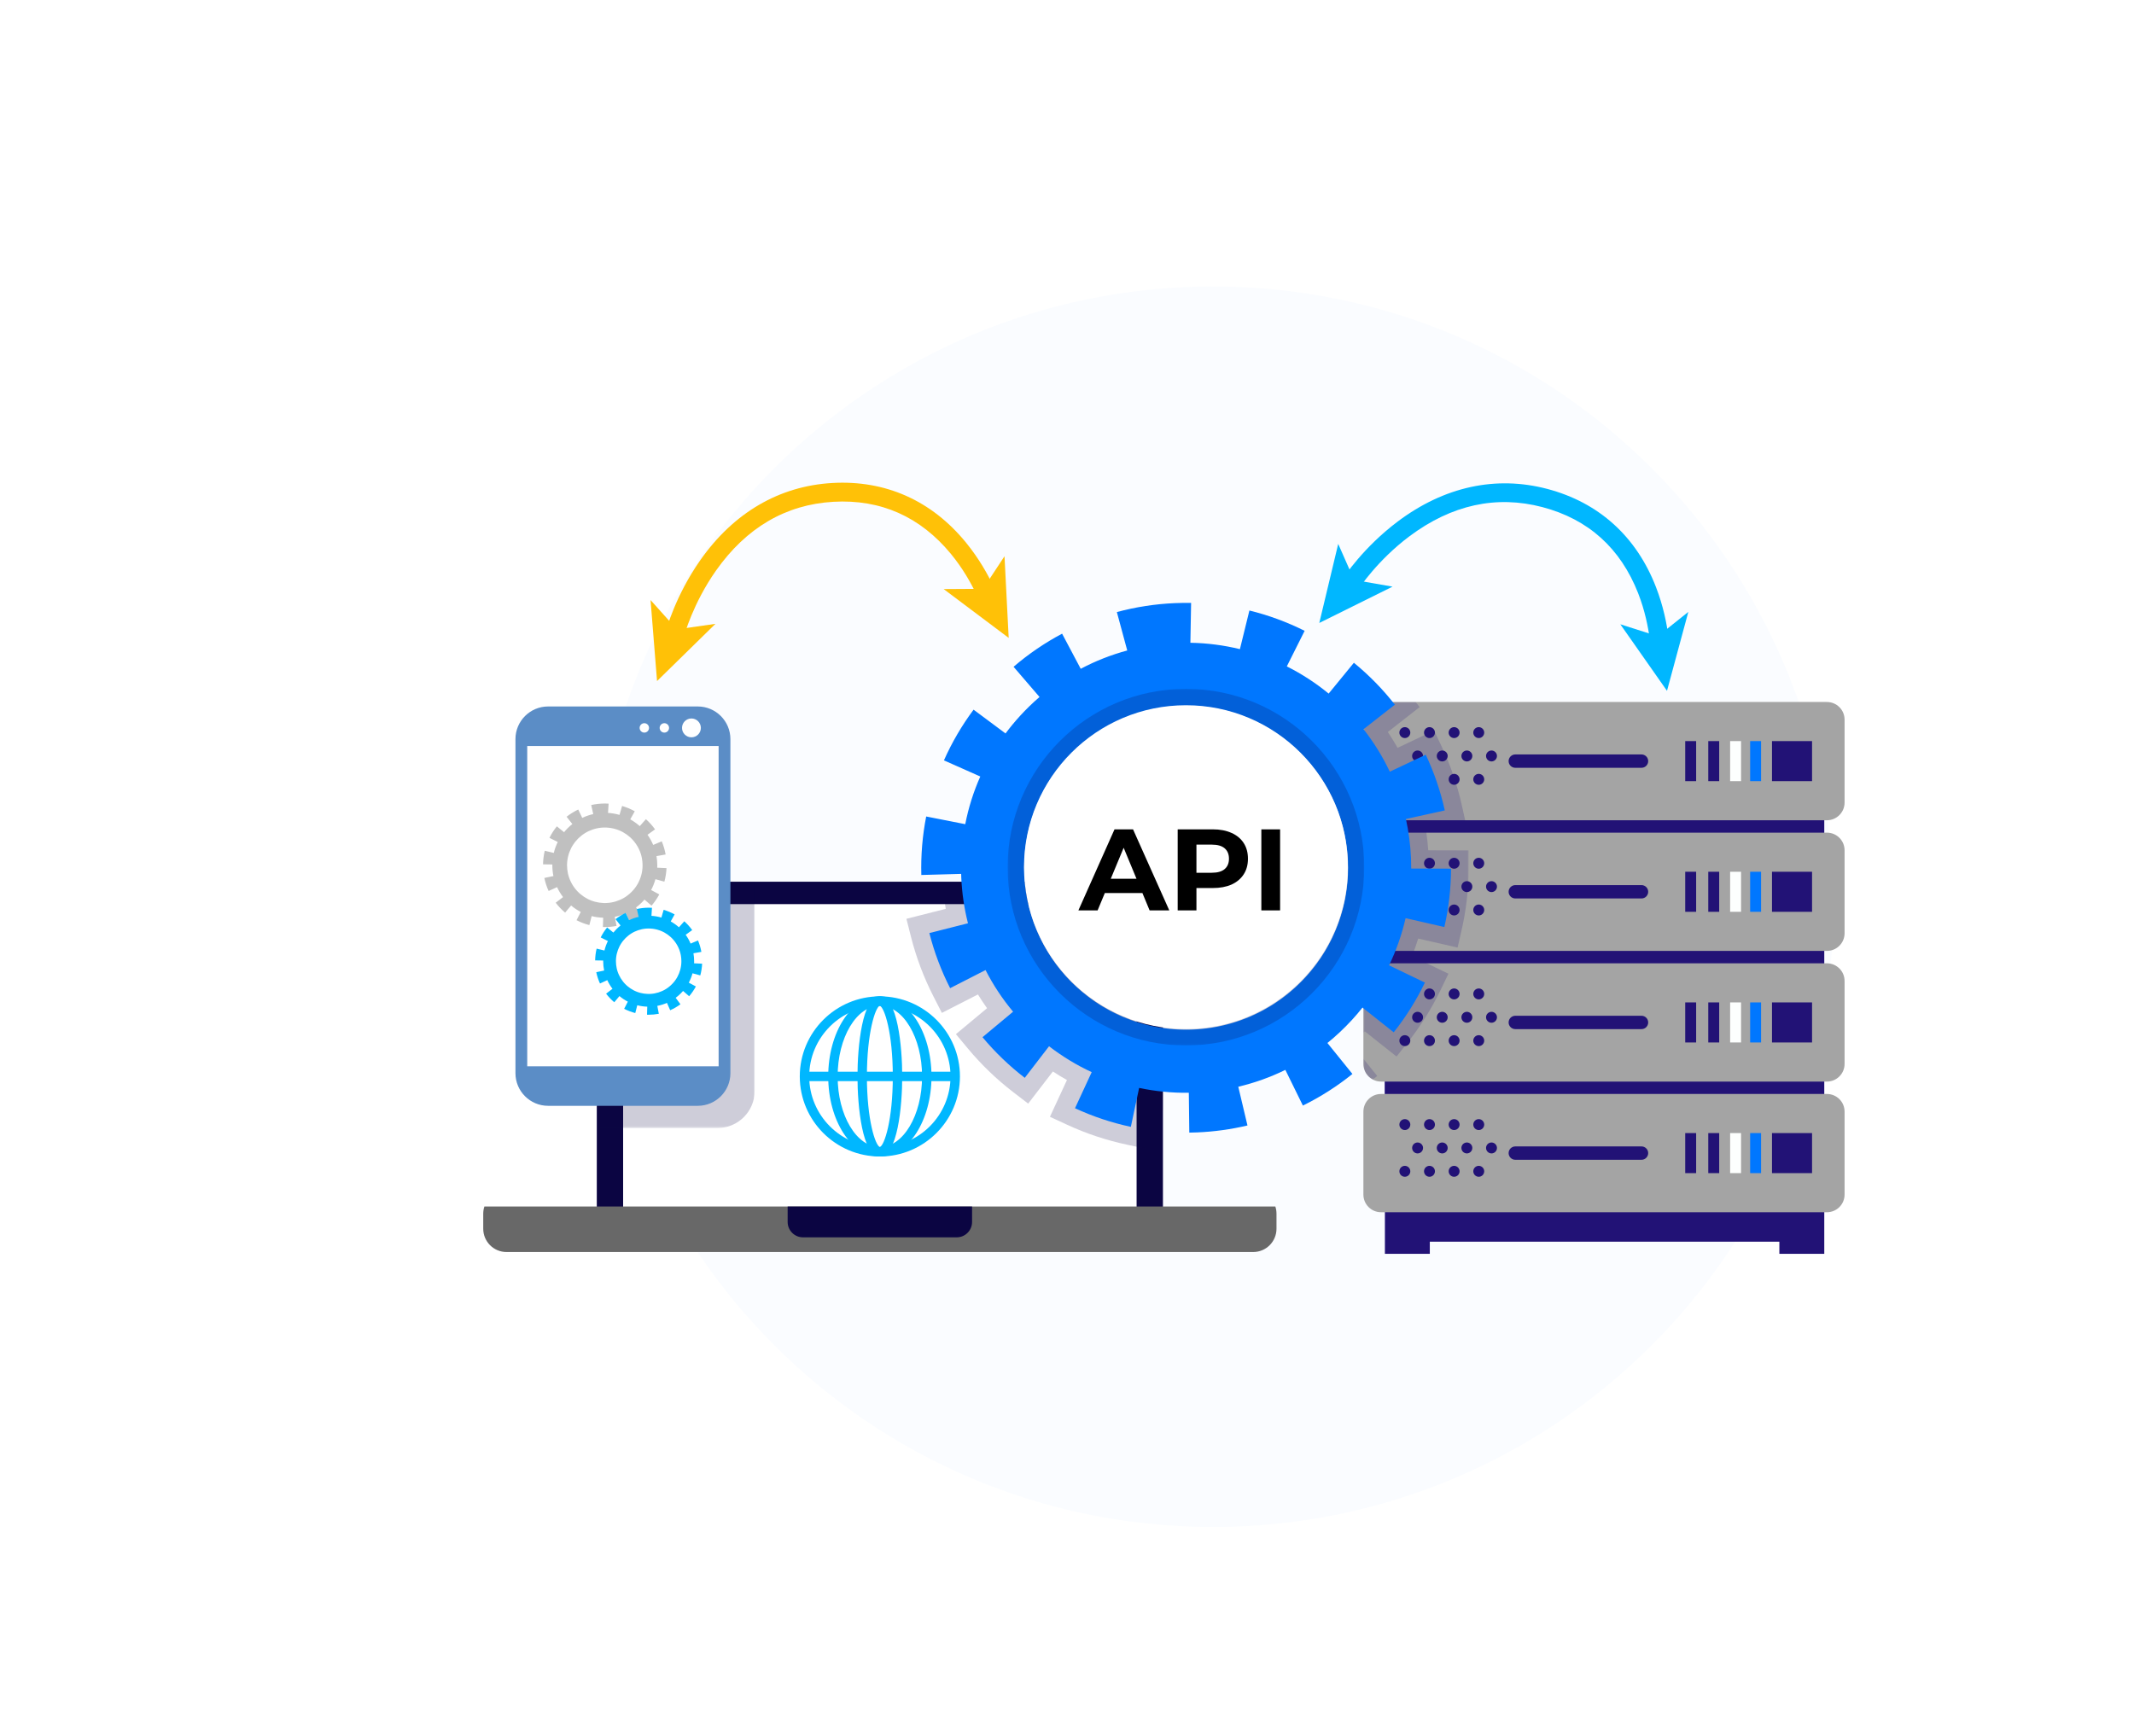 <svg width="1106" height="900" viewBox="0 0 1106 900" fill="none" xmlns="http://www.w3.org/2000/svg">
<path d="M950.167 470C950.167 647.56 806.227 791.5 628.667 791.5C451.107 791.5 307.167 647.56 307.167 470C307.167 292.44 451.107 148.5 628.667 148.5C806.227 148.5 950.167 292.44 950.167 470Z" fill="#EFF5FF" fill-opacity="0.3"/>
<g filter="url(#filter0_d_2628_24047)">
<path d="M354.533 329.717L345.091 327.227C345.286 326.482 350.038 308.776 362.903 290.42C380.162 265.795 403.819 251.94 431.316 250.355C458.887 248.758 482.885 259.459 500.686 281.287C513.962 297.565 519.066 314.153 519.277 314.851L509.929 317.674C509.883 317.525 505.064 301.998 492.914 287.208C476.976 267.805 456.443 258.688 431.878 260.103C407.217 261.526 386.758 273.529 371.073 295.778C359.129 312.723 354.578 329.548 354.533 329.717Z" fill="#FFC107"/>
<path d="M337.164 311.027L340.533 353.023L370.796 323.365L350.775 326.221L337.164 311.027Z" fill="#FFC107"/>
<path d="M489.087 305.34L522.775 330.641L520.61 288.322L509.484 305.212L489.087 305.34Z" fill="#FFC107"/>
<path d="M865.532 341.992L855.769 341.779C855.772 341.624 856 325.367 849.03 307.541C839.887 284.155 823.187 269.123 799.395 262.86C775.508 256.571 752.337 261.646 730.529 277.941C713.922 290.35 704.381 304.94 704.287 305.085L696.082 299.792C696.498 299.144 706.502 283.782 724.421 270.315C748.461 252.248 775.246 246.405 801.881 253.416C828.598 260.449 848.092 278.051 858.256 304.319C865.835 323.909 865.548 341.262 865.532 341.992Z" fill="#00B7FF"/>
<path d="M693.563 281.931L683.755 322.904L721.718 304.08L701.796 300.594L693.563 281.931Z" fill="#00B7FF"/>
<path d="M839.773 323.591L863.966 358.084L875.018 317.177L859.208 329.789L839.773 323.591Z" fill="#00B7FF"/>
<path d="M598.437 628.576C598.437 632.673 595.115 635.994 591.019 635.994H321.001C316.904 635.994 313.583 632.673 313.583 628.576V468.717C313.583 464.62 316.904 461.299 321.001 461.299H591.019C595.115 461.299 598.437 464.62 598.437 468.717V628.576Z" fill="white"/>
<path d="M325.971 468.639C324.306 468.639 322.95 469.993 322.95 471.66V625.637C322.95 627.302 324.306 628.658 325.971 628.658H586.053C587.719 628.658 589.074 627.302 589.074 625.637V471.66C589.074 469.993 587.719 468.639 586.053 468.639H325.971ZM591.021 640.277H321.003C314.552 640.277 309.303 635.028 309.303 628.577V468.719C309.303 462.267 314.552 457.018 321.003 457.018H591.021C597.472 457.018 602.721 462.267 602.721 468.719V628.577C602.721 635.028 597.472 640.277 591.021 640.277Z" fill="#0B0542"/>
<path d="M251.048 625.364C250.663 626.544 250.448 627.802 250.448 629.11V636.903C250.448 643.573 255.856 648.98 262.526 648.98H649.497C656.167 648.98 661.575 643.573 661.575 636.903V629.11C661.575 627.802 661.36 626.544 660.975 625.364H251.048Z" fill="#686868"/>
<path d="M408.219 625.365V633.398C408.219 637.796 411.784 641.363 416.184 641.363H495.835C500.234 641.363 503.8 637.796 503.8 633.398V625.365H408.219Z" fill="#0B0542"/>
<path d="M456.012 521.334C435.819 521.334 419.391 537.762 419.391 557.954C419.391 578.147 435.819 594.574 456.012 594.574C476.204 594.574 492.632 578.147 492.632 557.954C492.632 537.762 476.204 521.334 456.012 521.334ZM456.012 599.457C433.126 599.457 414.509 580.839 414.509 557.954C414.509 535.069 433.126 516.451 456.012 516.451C478.897 516.451 497.515 535.069 497.515 557.954C497.515 580.839 478.897 599.457 456.012 599.457Z" fill="#00B7FF"/>
<path d="M456.008 521.334C443.944 521.334 434.13 537.762 434.13 557.954C434.13 578.147 443.944 594.574 456.008 594.574C468.072 594.574 477.886 578.147 477.886 557.954C477.886 537.762 468.072 521.334 456.008 521.334ZM456.008 599.457C441.252 599.457 429.247 580.839 429.247 557.954C429.247 535.069 441.252 516.451 456.008 516.451C470.763 516.451 482.769 535.069 482.769 557.954C482.769 580.839 470.763 599.457 456.008 599.457Z" fill="#00B7FF"/>
<path d="M455.958 521.328C453.698 522.033 449.295 535.235 449.295 557.954C449.295 580.515 453.637 593.688 456.009 594.563C458.38 593.688 462.722 580.515 462.722 557.954C462.722 535.235 458.319 522.033 455.958 521.328ZM456.009 599.457C446.855 599.457 444.412 573.369 444.412 557.954C444.412 542.539 446.855 516.451 456.009 516.451C465.162 516.451 467.605 542.539 467.605 557.954C467.605 573.369 465.162 599.457 456.009 599.457Z" fill="#00B7FF"/>
<path d="M495.07 560.396H416.947V555.514H495.07V560.396Z" fill="#00B7FF"/>
<mask id="mask0_2628_24047" style="mask-type:luminance" maskUnits="userSpaceOnUse" x="310" y="457" width="82" height="128">
<path d="M310.576 457.017H391.128V584.707H310.576V457.017Z" fill="white"/>
</mask>
<g mask="url(#mask0_2628_24047)">
<g opacity="0.2">
<path d="M371.886 584.707C382.497 584.707 391.128 576.074 391.128 565.464V457.017H322.276C315.825 457.017 310.576 462.266 310.576 468.717V584.707H371.886Z" fill="#0B0542"/>
</g>
</g>
<mask id="mask1_2628_24047" style="mask-type:luminance" maskUnits="userSpaceOnUse" x="467" y="457" width="136" height="139">
<path d="M467.81 457.014H602.723V595.355H467.81V457.014Z" fill="white"/>
</mask>
<g mask="url(#mask1_2628_24047)">
<g opacity="0.2">
<path d="M467.98 463.25L488.992 462.672C489.286 465.492 489.673 468.302 490.154 471.093L469.776 476.261L472.177 485.726C474.86 496.308 478.739 506.603 483.705 516.323L488.147 525.021L506.848 515.469C508.337 517.897 509.911 520.275 511.563 522.598L495.425 536.041L501.675 543.544C508.625 551.889 516.518 559.479 525.135 566.103L532.878 572.053L545.681 555.395C548.065 556.955 550.499 558.433 552.975 559.825L544.154 578.884L553.017 582.986C562.926 587.573 573.361 591.048 584.032 593.321L593.583 595.354L597.96 574.796C599.542 575.004 601.13 575.175 602.723 575.323V522.664C601.505 522.465 600.292 522.249 599.087 521.99C598.447 521.853 597.812 521.705 597.206 521.559L596.537 521.389C596.067 521.271 595.597 521.149 595.142 521.024L594.856 520.946C594.554 520.863 594.253 520.781 593.954 520.695L593.706 520.621C593.207 520.475 592.709 520.321 592.199 520.159C591.912 520.067 591.627 519.971 591.343 519.876L591.076 519.784C590.678 519.651 590.281 519.514 589.883 519.373L589.182 519.12C588.775 518.97 588.371 518.816 587.919 518.64L587.323 518.41C586.829 518.214 586.337 518.01 585.834 517.797L585.514 517.665C584.909 517.404 584.307 517.136 583.708 516.859C578.653 514.528 573.838 511.606 569.398 508.173C568.452 507.441 567.502 506.669 566.612 505.91L566.293 505.639C565.346 504.822 564.412 503.975 563.526 503.13L563.122 502.747C562.902 502.535 562.684 502.32 562.467 502.104L561.319 500.932C560.995 500.595 560.672 500.255 560.349 499.907L559.876 499.394C559.549 499.035 559.227 498.674 558.893 498.29L558.283 497.598C554.48 493.142 551.208 488.241 548.56 483.026C547.952 481.83 547.373 480.609 546.836 479.391C546.621 478.904 546.409 478.415 546.204 477.922L546.133 477.75C545.951 477.311 545.774 476.868 545.601 476.423L545.525 476.227C545.332 475.73 545.145 475.228 544.963 474.727L544.89 474.524C544.686 473.954 544.489 473.38 544.299 472.809C544.155 472.372 544.019 471.929 543.882 471.488C543.761 471.1 543.646 470.711 543.53 470.315L543.318 469.585C543.201 469.165 543.088 468.742 542.979 468.319C542.011 464.619 541.338 460.832 540.949 457.012H467.81L467.98 463.25Z" fill="#0B0542"/>
</g>
</g>
<path d="M944.848 618.459H717.764V375.019H944.848V618.459Z" fill="#221276"/>
<path d="M944.847 422.826V408.987H717.763V422.826V643.62V649.91H741.037V643.62H922.201V649.91H945.476V422.826H944.847Z" fill="#221276"/>
<path d="M706.614 416.021C706.614 421.073 710.711 425.17 715.763 425.17H946.851C951.904 425.17 956 421.073 956 416.021V373.022C956 367.968 951.904 363.873 946.851 363.873H715.763C710.711 363.873 706.614 367.968 706.614 373.022V416.021Z" fill="#A4A4A4"/>
<path d="M854.218 394.519C854.218 396.429 852.669 397.979 850.759 397.979H785.338C783.428 397.979 781.879 396.429 781.879 394.519C781.879 392.609 783.428 391.06 785.338 391.06H850.759C852.669 391.06 854.218 392.609 854.218 394.519Z" fill="#221276"/>
<path d="M939.142 404.9H918.383V384.142H939.142V404.9Z" fill="#221276"/>
<path d="M907.061 404.9H912.722V384.142H907.061V404.9Z" fill="#0077FF"/>
<path d="M896.681 404.9H902.342V384.142H896.681V404.9Z" fill="#FDFFFE"/>
<path d="M885.356 404.9H891.018V384.142H885.356V404.9Z" fill="#221276"/>
<path d="M873.407 404.9H879.069V384.142H873.407V404.9Z" fill="#221276"/>
<path d="M725.265 379.736C725.265 381.299 726.532 382.566 728.095 382.566C729.659 382.566 730.926 381.299 730.926 379.736C730.926 378.172 729.659 376.905 728.095 376.905C726.532 376.905 725.265 378.172 725.265 379.736Z" fill="#221276"/>
<path d="M738.035 379.736C738.035 381.299 739.302 382.566 740.866 382.566C742.43 382.566 743.697 381.299 743.697 379.736C743.697 378.172 742.43 376.905 740.866 376.905C739.302 376.905 738.035 378.172 738.035 379.736Z" fill="#221276"/>
<path d="M750.805 379.736C750.805 381.299 752.072 382.566 753.635 382.566C755.199 382.566 756.466 381.299 756.466 379.736C756.466 378.172 755.199 376.905 753.635 376.905C752.072 376.905 750.805 378.172 750.805 379.736Z" fill="#221276"/>
<path d="M763.57 379.736C763.57 381.299 764.837 382.566 766.401 382.566C767.965 382.566 769.232 381.299 769.232 379.736C769.232 378.172 767.965 376.905 766.401 376.905C764.837 376.905 763.57 378.172 763.57 379.736Z" fill="#221276"/>
<path d="M725.265 403.958C725.265 405.522 726.532 406.789 728.095 406.789C729.659 406.789 730.926 405.522 730.926 403.958C730.926 402.395 729.659 401.128 728.095 401.128C726.532 401.128 725.265 402.395 725.265 403.958Z" fill="#221276"/>
<path d="M738.035 403.958C738.035 405.522 739.302 406.789 740.866 406.789C742.43 406.789 743.697 405.522 743.697 403.958C743.697 402.395 742.43 401.128 740.866 401.128C739.302 401.128 738.035 402.395 738.035 403.958Z" fill="#221276"/>
<path d="M750.805 403.958C750.805 405.522 752.072 406.789 753.635 406.789C755.199 406.789 756.466 405.522 756.466 403.958C756.466 402.395 755.199 401.128 753.635 401.128C752.072 401.128 750.805 402.395 750.805 403.958Z" fill="#221276"/>
<path d="M763.57 403.958C763.57 405.522 764.837 406.789 766.401 406.789C767.965 406.789 769.232 405.522 769.232 403.958C769.232 402.395 767.965 401.128 766.401 401.128C764.837 401.128 763.57 402.395 763.57 403.958Z" fill="#221276"/>
<path d="M731.871 391.849C731.871 393.413 733.138 394.68 734.702 394.68C736.266 394.68 737.533 393.413 737.533 391.849C737.533 390.285 736.266 389.018 734.702 389.018C733.138 389.018 731.871 390.285 731.871 391.849Z" fill="#221276"/>
<path d="M744.64 391.849C744.64 393.413 745.907 394.68 747.47 394.68C749.034 394.68 750.301 393.413 750.301 391.849C750.301 390.285 749.034 389.018 747.47 389.018C745.907 389.018 744.64 390.285 744.64 391.849Z" fill="#221276"/>
<path d="M757.411 391.849C757.411 393.413 758.678 394.68 760.242 394.68C761.806 394.68 763.073 393.413 763.073 391.849C763.073 390.285 761.806 389.018 760.242 389.018C758.678 389.018 757.411 390.285 757.411 391.849Z" fill="#221276"/>
<path d="M770.178 391.849C770.178 393.413 771.445 394.68 773.008 394.68C774.572 394.68 775.839 393.413 775.839 391.849C775.839 390.285 774.572 389.018 773.008 389.018C771.445 389.018 770.178 390.285 770.178 391.849Z" fill="#221276"/>
<path d="M706.614 483.746C706.614 488.798 710.711 492.895 715.763 492.895H946.851C951.904 492.895 956 488.798 956 483.746V440.746C956 435.693 951.904 431.597 946.851 431.597H715.763C710.711 431.597 706.614 435.693 706.614 440.746V483.746Z" fill="#A4A4A4"/>
<path d="M854.218 462.25C854.218 464.16 852.669 465.709 850.759 465.709H785.338C783.428 465.709 781.879 464.16 781.879 462.25C781.879 460.339 783.428 458.79 785.338 458.79H850.759C852.669 458.79 854.218 460.339 854.218 462.25Z" fill="#221276"/>
<path d="M939.142 472.625H918.383V451.866H939.142V472.625Z" fill="#221276"/>
<path d="M907.061 472.625H912.722V451.866H907.061V472.625Z" fill="#0077FF"/>
<path d="M896.681 472.625H902.342V451.866H896.681V472.625Z" fill="#FDFFFE"/>
<path d="M885.356 472.625H891.018V451.866H885.356V472.625Z" fill="#221276"/>
<path d="M873.407 472.625H879.069V451.866H873.407V472.625Z" fill="#221276"/>
<path d="M725.265 447.46C725.265 449.024 726.532 450.291 728.095 450.291C729.659 450.291 730.926 449.024 730.926 447.46C730.926 445.897 729.659 444.63 728.095 444.63C726.532 444.63 725.265 445.897 725.265 447.46Z" fill="#221276"/>
<path d="M738.035 447.46C738.035 449.024 739.302 450.291 740.866 450.291C742.43 450.291 743.697 449.024 743.697 447.46C743.697 445.897 742.43 444.63 740.866 444.63C739.302 444.63 738.035 445.897 738.035 447.46Z" fill="#221276"/>
<path d="M750.805 447.46C750.805 449.024 752.072 450.291 753.635 450.291C755.199 450.291 756.466 449.024 756.466 447.46C756.466 445.897 755.199 444.63 753.635 444.63C752.072 444.63 750.805 445.897 750.805 447.46Z" fill="#221276"/>
<path d="M763.57 447.46C763.57 449.024 764.837 450.291 766.401 450.291C767.965 450.291 769.232 449.024 769.232 447.46C769.232 445.897 767.965 444.63 766.401 444.63C764.837 444.63 763.57 445.897 763.57 447.46Z" fill="#221276"/>
<path d="M725.265 471.687C725.265 473.251 726.532 474.518 728.095 474.518C729.659 474.518 730.926 473.251 730.926 471.687C730.926 470.123 729.659 468.856 728.095 468.856C726.532 468.856 725.265 470.123 725.265 471.687Z" fill="#221276"/>
<path d="M738.035 471.687C738.035 473.251 739.302 474.518 740.866 474.518C742.43 474.518 743.697 473.251 743.697 471.687C743.697 470.123 742.43 468.856 740.866 468.856C739.302 468.856 738.035 470.123 738.035 471.687Z" fill="#221276"/>
<path d="M750.805 471.687C750.805 473.251 752.072 474.518 753.635 474.518C755.199 474.518 756.466 473.251 756.466 471.687C756.466 470.123 755.199 468.856 753.635 468.856C752.072 468.856 750.805 470.123 750.805 471.687Z" fill="#221276"/>
<path d="M763.57 471.687C763.57 473.251 764.837 474.518 766.401 474.518C767.965 474.518 769.232 473.251 769.232 471.687C769.232 470.123 767.965 468.856 766.401 468.856C764.837 468.856 763.57 470.123 763.57 471.687Z" fill="#221276"/>
<path d="M731.871 459.574C731.871 461.137 733.138 462.404 734.702 462.404C736.266 462.404 737.533 461.137 737.533 459.574C737.533 458.01 736.266 456.743 734.702 456.743C733.138 456.743 731.871 458.01 731.871 459.574Z" fill="#221276"/>
<path d="M744.64 459.574C744.64 461.137 745.907 462.404 747.47 462.404C749.034 462.404 750.301 461.137 750.301 459.574C750.301 458.01 749.034 456.743 747.47 456.743C745.907 456.743 744.64 458.01 744.64 459.574Z" fill="#221276"/>
<path d="M757.411 459.574C757.411 461.137 758.678 462.404 760.242 462.404C761.806 462.404 763.073 461.137 763.073 459.574C763.073 458.01 761.806 456.743 760.242 456.743C758.678 456.743 757.411 458.01 757.411 459.574Z" fill="#221276"/>
<path d="M770.178 459.574C770.178 461.137 771.445 462.404 773.008 462.404C774.572 462.404 775.839 461.137 775.839 459.574C775.839 458.01 774.572 456.743 773.008 456.743C771.445 456.743 770.178 458.01 770.178 459.574Z" fill="#221276"/>
<path d="M706.614 551.476C706.614 556.528 710.711 560.625 715.763 560.625H946.851C951.904 560.625 956 556.528 956 551.476V508.477C956 503.423 951.904 499.328 946.851 499.328H715.763C710.711 499.328 706.614 503.423 706.614 508.477V551.476Z" fill="#A4A4A4"/>
<path d="M854.218 529.974C854.218 531.885 852.669 533.434 850.759 533.434H785.338C783.428 533.434 781.879 531.885 781.879 529.974C781.879 528.064 783.428 526.515 785.338 526.515H850.759C852.669 526.515 854.218 528.064 854.218 529.974Z" fill="#221276"/>
<path d="M939.142 540.352H918.383V519.593H939.142V540.352Z" fill="#221276"/>
<path d="M907.061 540.352H912.722V519.593H907.061V540.352Z" fill="#0077FF"/>
<path d="M896.681 540.352H902.342V519.593H896.681V540.352Z" fill="#FDFFFE"/>
<path d="M885.356 540.352H891.018V519.593H885.356V540.352Z" fill="#221276"/>
<path d="M873.407 540.352H879.069V519.593H873.407V540.352Z" fill="#221276"/>
<path d="M725.265 515.191C725.265 516.754 726.532 518.021 728.095 518.021C729.659 518.021 730.926 516.754 730.926 515.191C730.926 513.627 729.659 512.36 728.095 512.36C726.532 512.36 725.265 513.627 725.265 515.191Z" fill="#221276"/>
<path d="M738.035 515.191C738.035 516.754 739.302 518.021 740.866 518.021C742.43 518.021 743.697 516.754 743.697 515.191C743.697 513.627 742.43 512.36 740.866 512.36C739.302 512.36 738.035 513.627 738.035 515.191Z" fill="#221276"/>
<path d="M750.805 515.191C750.805 516.754 752.072 518.021 753.635 518.021C755.199 518.021 756.466 516.754 756.466 515.191C756.466 513.627 755.199 512.36 753.635 512.36C752.072 512.36 750.805 513.627 750.805 515.191Z" fill="#221276"/>
<path d="M763.57 515.191C763.57 516.754 764.837 518.021 766.401 518.021C767.965 518.021 769.232 516.754 769.232 515.191C769.232 513.627 767.965 512.36 766.401 512.36C764.837 512.36 763.57 513.627 763.57 515.191Z" fill="#221276"/>
<path d="M725.265 539.408C725.265 540.971 726.532 542.238 728.095 542.238C729.659 542.238 730.926 540.971 730.926 539.408C730.926 537.844 729.659 536.577 728.095 536.577C726.532 536.577 725.265 537.844 725.265 539.408Z" fill="#221276"/>
<path d="M738.035 539.408C738.035 540.971 739.302 542.238 740.866 542.238C742.43 542.238 743.697 540.971 743.697 539.408C743.697 537.844 742.43 536.577 740.866 536.577C739.302 536.577 738.035 537.844 738.035 539.408Z" fill="#221276"/>
<path d="M750.805 539.408C750.805 540.971 752.072 542.238 753.635 542.238C755.199 542.238 756.466 540.971 756.466 539.408C756.466 537.844 755.199 536.577 753.635 536.577C752.072 536.577 750.805 537.844 750.805 539.408Z" fill="#221276"/>
<path d="M763.57 539.408C763.57 540.971 764.837 542.238 766.401 542.238C767.965 542.238 769.232 540.971 769.232 539.408C769.232 537.844 767.965 536.577 766.401 536.577C764.837 536.577 763.57 537.844 763.57 539.408Z" fill="#221276"/>
<path d="M731.871 527.298C731.871 528.862 733.138 530.129 734.702 530.129C736.266 530.129 737.533 528.862 737.533 527.298C737.533 525.734 736.266 524.467 734.702 524.467C733.138 524.467 731.871 525.734 731.871 527.298Z" fill="#221276"/>
<path d="M744.64 527.298C744.64 528.862 745.907 530.129 747.47 530.129C749.034 530.129 750.301 528.862 750.301 527.298C750.301 525.734 749.034 524.467 747.47 524.467C745.907 524.467 744.64 525.734 744.64 527.298Z" fill="#221276"/>
<path d="M757.411 527.298C757.411 528.862 758.678 530.129 760.242 530.129C761.806 530.129 763.073 528.862 763.073 527.298C763.073 525.734 761.806 524.467 760.242 524.467C758.678 524.467 757.411 525.734 757.411 527.298Z" fill="#221276"/>
<path d="M770.178 527.298C770.178 528.862 771.445 530.129 773.008 530.129C774.572 530.129 775.839 528.862 775.839 527.298C775.839 525.734 774.572 524.467 773.008 524.467C771.445 524.467 770.178 525.734 770.178 527.298Z" fill="#221276"/>
<path d="M706.614 619.201C706.614 624.253 710.711 628.35 715.763 628.35H946.851C951.904 628.35 956 624.253 956 619.201V576.201C956 571.148 951.904 567.052 946.851 567.052H715.763C710.711 567.052 706.614 571.148 706.614 576.201V619.201Z" fill="#A4A4A4"/>
<path d="M854.218 597.699C854.218 599.609 852.669 601.158 850.759 601.158H785.338C783.428 601.158 781.879 599.609 781.879 597.699C781.879 595.788 783.428 594.239 785.338 594.239H850.759C852.669 594.239 854.218 595.788 854.218 597.699Z" fill="#221276"/>
<path d="M939.142 608.08H918.383V587.321H939.142V608.08Z" fill="#221276"/>
<path d="M907.061 608.08H912.722V587.321H907.061V608.08Z" fill="#0077FF"/>
<path d="M896.681 608.08H902.342V587.321H896.681V608.08Z" fill="#FDFFFE"/>
<path d="M885.356 608.08H891.018V587.321H885.356V608.08Z" fill="#221276"/>
<path d="M873.407 608.08H879.069V587.321H873.407V608.08Z" fill="#221276"/>
<path d="M725.265 582.919C725.265 584.483 726.532 585.75 728.095 585.75C729.659 585.75 730.926 584.483 730.926 582.919C730.926 581.356 729.659 580.089 728.095 580.089C726.532 580.089 725.265 581.356 725.265 582.919Z" fill="#221276"/>
<path d="M738.035 582.919C738.035 584.483 739.302 585.75 740.866 585.75C742.43 585.75 743.697 584.483 743.697 582.919C743.697 581.356 742.43 580.089 740.866 580.089C739.302 580.089 738.035 581.356 738.035 582.919Z" fill="#221276"/>
<path d="M750.805 582.919C750.805 584.483 752.072 585.75 753.635 585.75C755.199 585.75 756.466 584.483 756.466 582.919C756.466 581.356 755.199 580.089 753.635 580.089C752.072 580.089 750.805 581.356 750.805 582.919Z" fill="#221276"/>
<path d="M763.57 582.919C763.57 584.483 764.837 585.75 766.401 585.75C767.965 585.75 769.232 584.483 769.232 582.919C769.232 581.356 767.965 580.089 766.401 580.089C764.837 580.089 763.57 581.356 763.57 582.919Z" fill="#221276"/>
<path d="M725.265 607.136C725.265 608.7 726.532 609.967 728.095 609.967C729.659 609.967 730.926 608.7 730.926 607.136C730.926 605.572 729.659 604.305 728.095 604.305C726.532 604.305 725.265 605.572 725.265 607.136Z" fill="#221276"/>
<path d="M738.035 607.136C738.035 608.7 739.302 609.967 740.866 609.967C742.43 609.967 743.697 608.7 743.697 607.136C743.697 605.572 742.43 604.305 740.866 604.305C739.302 604.305 738.035 605.572 738.035 607.136Z" fill="#221276"/>
<path d="M750.805 607.136C750.805 608.7 752.072 609.967 753.635 609.967C755.199 609.967 756.466 608.7 756.466 607.136C756.466 605.572 755.199 604.305 753.635 604.305C752.072 604.305 750.805 605.572 750.805 607.136Z" fill="#221276"/>
<path d="M763.57 607.136C763.57 608.7 764.837 609.967 766.401 609.967C767.965 609.967 769.232 608.7 769.232 607.136C769.232 605.572 767.965 604.305 766.401 604.305C764.837 604.305 763.57 605.572 763.57 607.136Z" fill="#221276"/>
<path d="M731.871 595.031C731.871 596.594 733.138 597.861 734.702 597.861C736.266 597.861 737.533 596.594 737.533 595.031C737.533 593.467 736.266 592.2 734.702 592.2C733.138 592.2 731.871 593.467 731.871 595.031Z" fill="#221276"/>
<path d="M744.64 595.031C744.64 596.594 745.907 597.861 747.47 597.861C749.034 597.861 750.301 596.594 750.301 595.031C750.301 593.467 749.034 592.2 747.47 592.2C745.907 592.2 744.64 593.467 744.64 595.031Z" fill="#221276"/>
<path d="M757.411 595.031C757.411 596.594 758.678 597.861 760.242 597.861C761.806 597.861 763.073 596.594 763.073 595.031C763.073 593.467 761.806 592.2 760.242 592.2C758.678 592.2 757.411 593.467 757.411 595.031Z" fill="#221276"/>
<path d="M770.178 595.031C770.178 596.594 771.445 597.861 773.008 597.861C774.572 597.861 775.839 596.594 775.839 595.031C775.839 593.467 774.572 592.2 773.008 592.2C771.445 592.2 770.178 593.467 770.178 595.031Z" fill="#221276"/>
<mask id="mask2_2628_24047" style="mask-type:luminance" maskUnits="userSpaceOnUse" x="706" y="363" width="56" height="197">
<path d="M706.615 363.861H761.196V559.559H706.615V363.861Z" fill="white"/>
</mask>
<g mask="url(#mask2_2628_24047)">
<g opacity="0.2">
<path d="M706.616 373.013V416.013C706.616 421.066 710.713 425.161 715.765 425.161H717.767V431.591H715.765C710.713 431.591 706.616 435.687 706.616 440.74V483.74C706.616 488.793 710.713 492.888 715.765 492.888H717.767V499.319H715.765C710.713 499.319 706.616 503.414 706.616 508.468V535.366C706.859 535.106 707.112 534.856 707.352 534.594L723.787 547.633L729.477 540.46C736.219 531.962 742.017 522.709 746.71 512.961L750.684 504.714L731.816 495.625C733 492.623 734.067 489.573 735.014 486.486L755.435 491.164L757.48 482.243C759.897 471.696 761.139 460.837 761.171 449.966L761.197 440.81L740.22 440.751C740 437.568 739.661 434.393 739.205 431.239L759.689 426.714L757.714 417.775C755.369 407.157 751.826 396.791 747.184 386.964L743.275 378.686L724.332 387.631C722.75 384.835 721.058 382.096 719.261 379.425L735.768 366.514L733.694 363.864H715.765C710.713 363.864 706.616 367.961 706.616 373.013Z" fill="#221276"/>
<path d="M706.616 551.462C706.616 554.977 708.6 558.025 711.507 559.557L713.779 557.723L706.616 548.85V551.462Z" fill="#221276"/>
</g>
</g>
<path d="M698.591 453.448C698.582 453.658 698.573 453.868 698.562 454.077C698.509 455.132 698.44 456.182 698.348 457.227C698.335 457.388 698.318 457.548 698.302 457.708C698.205 458.745 698.092 459.778 697.957 460.805C697.948 460.878 697.94 460.952 697.931 461.026C697.789 462.083 697.623 463.132 697.441 464.177C697.38 464.533 697.323 464.889 697.257 465.243C697.256 465.248 697.256 465.253 697.254 465.258C697.188 465.608 697.115 465.957 697.046 466.306C696.921 466.926 696.79 467.545 696.653 468.16C695.211 474.612 693.028 480.794 690.185 486.607C690.182 486.616 690.178 486.624 690.173 486.633C689.879 487.236 689.576 487.834 689.267 488.43C689.266 488.431 689.266 488.432 689.265 488.433C688.955 489.031 688.636 489.625 688.312 490.214C688.312 490.217 688.31 490.219 688.309 490.22C687.985 490.81 687.653 491.396 687.314 491.977C687.313 491.978 687.313 491.978 687.313 491.978C686.976 492.557 686.633 493.129 686.284 493.698C686.278 493.708 686.272 493.716 686.266 493.726C685.917 494.294 685.56 494.858 685.198 495.417C685.197 495.419 685.194 495.422 685.194 495.423L685.193 495.424C684.828 495.987 684.456 496.545 684.078 497.099C684.077 497.1 684.076 497.101 684.076 497.101C683.698 497.656 683.312 498.205 682.921 498.749C682.92 498.75 682.919 498.752 682.918 498.754C682.528 499.295 682.133 499.832 681.73 500.364C681.725 500.37 681.721 500.376 681.716 500.382C677.456 506.016 672.494 511.096 666.961 515.502C666.595 515.793 666.226 516.084 665.854 516.371C665.63 516.543 665.405 516.711 665.18 516.881C664.816 517.156 664.451 517.426 664.084 517.694C663.854 517.86 663.625 518.026 663.394 518.191C663.016 518.461 662.635 518.726 662.253 518.989C662.031 519.142 661.81 519.296 661.586 519.446C661.165 519.729 660.742 520.007 660.316 520.283C660.126 520.405 659.94 520.53 659.75 520.651C659.151 521.031 658.547 521.406 657.938 521.772C657.919 521.783 657.901 521.796 657.883 521.807C657.25 522.186 656.611 522.557 655.966 522.921C655.783 523.025 655.596 523.125 655.412 523.227C654.956 523.48 654.498 523.732 654.035 523.977C653.796 524.104 653.553 524.228 653.311 524.353C652.899 524.566 652.485 524.779 652.067 524.986C646.338 527.834 640.228 530.047 633.827 531.535C633.115 531.7 632.4 531.856 631.682 532.004C631.524 532.036 631.367 532.071 631.21 532.103C630.355 532.273 629.495 532.428 628.631 532.572C628.405 532.609 628.178 532.644 627.951 532.679C627.268 532.788 626.581 532.887 625.893 532.978C625.653 533.01 625.416 533.043 625.177 533.073C624.297 533.182 623.413 533.281 622.523 533.363C621.848 533.425 621.17 533.481 620.49 533.527C620.486 533.527 620.483 533.527 620.479 533.527C619.762 533.576 619.042 533.617 618.321 533.647C617.607 533.678 616.894 533.698 616.183 533.712C616.172 533.712 616.161 533.712 616.15 533.712C609.604 533.825 603.214 533.18 597.061 531.859C596.341 531.704 595.624 531.538 594.909 531.364C594.666 531.306 594.425 531.244 594.182 531.183C593.647 531.047 593.113 530.908 592.582 530.763C592.134 530.639 591.686 530.518 591.241 530.389C591.24 530.389 591.239 530.389 591.238 530.388C590.585 530.197 589.935 530 589.289 529.793C589.277 529.79 589.266 529.786 589.255 529.784C588.829 529.647 588.408 529.504 587.985 529.361C587.535 529.21 587.087 529.055 586.642 528.896C586.377 528.802 586.112 528.708 585.848 528.611C585.38 528.438 584.913 528.26 584.448 528.081C584.215 527.99 583.981 527.903 583.75 527.81C583.184 527.585 582.622 527.352 582.062 527.115C581.936 527.062 581.808 527.01 581.681 526.957C580.997 526.664 580.319 526.36 579.644 526.05C573.867 523.385 568.442 520.077 563.453 516.221C562.369 515.383 561.306 514.519 560.264 513.63C560.157 513.539 560.048 513.446 559.941 513.355C558.873 512.433 557.827 511.486 556.806 510.512C556.712 510.423 556.616 510.335 556.522 510.244C556.517 510.239 556.512 510.235 556.507 510.23C556.027 509.767 555.552 509.3 555.084 508.826C555.081 508.823 555.08 508.822 555.078 508.82C554.821 508.56 554.57 508.295 554.316 508.031C553.947 507.65 553.582 507.265 553.222 506.876C553.042 506.682 552.862 506.488 552.683 506.292C552.312 505.884 551.945 505.471 551.582 505.056C551.384 504.831 551.182 504.608 550.987 504.38C550.986 504.379 550.985 504.378 550.983 504.377C546.66 499.333 542.923 493.763 539.879 487.771C539.194 486.422 538.544 485.051 537.931 483.66C537.685 483.105 537.445 482.548 537.212 481.987L537.211 481.986C536.949 481.356 536.696 480.722 536.449 480.084C536.446 480.08 536.445 480.077 536.444 480.072C536.197 479.435 535.958 478.792 535.726 478.147C535.494 477.5 535.27 476.848 535.054 476.192C535.054 476.192 535.054 476.192 535.052 476.191C534.889 475.697 534.735 475.198 534.58 474.7C534.445 474.261 534.314 473.821 534.185 473.38C534.103 473.1 534.021 472.822 533.942 472.541C533.809 472.068 533.683 471.59 533.557 471.112C532.069 465.421 531.154 459.489 530.894 453.372C530.869 452.802 530.855 452.234 530.842 451.667C530.833 451.25 530.828 450.835 530.824 450.42C530.822 450.092 530.819 449.764 530.82 449.435C530.822 449.018 530.829 448.602 530.836 448.185C530.844 447.763 530.848 447.339 530.862 446.919C530.863 446.913 530.863 446.908 530.863 446.904C530.886 446.197 530.919 445.491 530.96 444.788C530.961 444.783 530.961 444.778 530.961 444.774C530.991 444.262 531.03 443.753 531.071 443.243C531.111 442.706 531.16 442.17 531.211 441.635C531.235 441.378 531.259 441.119 531.285 440.86C531.359 440.167 531.442 439.476 531.532 438.786C531.543 438.696 531.553 438.604 531.565 438.514C531.669 437.736 531.786 436.962 531.912 436.192C531.95 435.96 531.992 435.73 532.033 435.498C532.125 434.956 532.223 434.414 532.327 433.874C533.558 427.469 535.522 421.315 538.13 415.501C538.54 414.589 538.961 413.683 539.402 412.787C539.459 412.672 539.518 412.559 539.575 412.444C540.002 411.586 540.445 410.735 540.901 409.893C540.993 409.723 541.081 409.55 541.175 409.381C541.177 409.378 541.179 409.374 541.181 409.369C541.505 408.781 541.837 408.196 542.174 407.616C542.175 407.615 542.176 407.614 542.178 407.611C542.452 407.139 542.735 406.67 543.02 406.203C543.611 405.235 544.222 404.279 544.85 403.337C544.942 403.197 545.034 403.058 545.127 402.92C545.753 401.991 546.399 401.076 547.061 400.174C550.861 394.998 555.239 390.266 560.112 386.081C560.862 385.437 561.629 384.809 562.403 384.19C562.557 384.067 562.709 383.945 562.864 383.823C563.624 383.224 564.394 382.638 565.175 382.064C565.556 381.784 565.939 381.508 566.326 381.235C566.987 380.766 567.655 380.307 568.33 379.858C568.466 379.768 568.604 379.681 568.739 379.592C569.292 379.229 569.849 378.872 570.412 378.521C570.625 378.388 570.839 378.258 571.054 378.126C571.596 377.795 572.141 377.47 572.692 377.151C572.862 377.053 573.029 376.953 573.199 376.856C573.905 376.452 574.618 376.059 575.338 375.676C580.983 372.67 587.021 370.29 593.362 368.627C593.828 368.505 594.294 368.384 594.763 368.27C595.298 368.14 595.833 368.01 596.373 367.889C596.378 367.888 596.383 367.887 596.388 367.886C596.712 367.814 597.039 367.75 597.365 367.681C597.837 367.582 598.309 367.484 598.784 367.393C599.083 367.335 599.383 367.281 599.683 367.228C600.127 367.147 600.57 367.069 601.015 366.996C601.33 366.943 601.645 366.895 601.961 366.846C602.401 366.779 602.843 366.715 603.284 366.655C603.601 366.611 603.916 366.57 604.233 366.53C604.687 366.473 605.145 366.421 605.601 366.372C606.018 366.327 606.431 366.278 606.849 366.239C606.854 366.239 606.859 366.238 606.862 366.238C608.287 366.105 609.722 366.007 611.168 365.945C612.491 365.889 613.807 365.867 615.116 365.872C615.358 365.873 615.6 365.874 615.84 365.878C623.593 365.972 631.11 367.123 638.247 369.203C638.248 369.203 638.251 369.204 638.252 369.204C638.91 369.396 639.564 369.596 640.215 369.803C640.215 369.803 640.217 369.803 640.218 369.803C640.869 370.011 641.517 370.227 642.16 370.449C642.16 370.449 642.163 370.45 642.164 370.45C642.646 370.618 643.124 370.792 643.602 370.968C644.085 371.145 644.565 371.328 645.045 371.514C645.279 371.604 645.514 371.693 645.747 371.786C646.383 372.038 647.014 372.298 647.643 372.567C647.71 372.596 647.779 372.623 647.848 372.652C648.541 372.95 649.229 373.26 649.914 373.577C650.127 373.674 650.337 373.777 650.548 373.877C651.023 374.101 651.495 374.328 651.965 374.56C657.722 377.416 663.111 380.914 668.036 384.965C669.048 385.797 670.039 386.652 671.01 387.53C671.095 387.607 671.183 387.683 671.269 387.761C672.283 388.686 673.274 389.633 674.243 390.607C674.276 390.64 674.311 390.672 674.342 390.705C675.34 391.711 676.312 392.741 677.258 393.796C677.298 393.84 677.335 393.885 677.376 393.93C678.283 394.944 679.164 395.983 680.022 397.043C684.601 402.699 688.467 408.969 691.468 415.721V415.723C691.682 416.204 691.888 416.689 692.093 417.175C692.405 417.915 692.71 418.66 693.001 419.412C693.012 419.44 693.025 419.468 693.036 419.497C693.337 420.276 693.624 421.063 693.902 421.854C694.084 422.367 694.264 422.881 694.436 423.4C694.436 423.4 694.436 423.401 694.436 423.402C694.62 423.959 694.796 424.519 694.968 425.08C695.261 426.033 695.534 426.992 695.794 427.958C695.847 428.158 695.899 428.357 695.952 428.557C696.208 429.543 696.452 430.536 696.675 431.535C697.727 436.285 698.381 441.191 698.596 446.22C698.653 447.571 698.675 448.916 698.669 450.256C698.664 451.324 698.636 452.388 698.591 453.448ZM748.581 480.521C750.847 470.633 752.01 460.453 752.039 450.264L731.39 450.204C731.395 448.416 731.364 446.624 731.287 444.826C730.993 437.922 730.103 431.135 728.651 424.524L748.798 420.073C746.601 410.122 743.281 400.407 738.932 391.197L720.293 399.998C716.615 392.206 712.061 384.826 706.689 377.979L722.941 365.267C716.692 357.278 709.542 349.967 701.688 343.538L688.608 359.516C681.854 353.976 674.588 349.263 666.929 345.42L676.162 326.986C667.05 322.422 657.419 318.877 647.535 316.45L642.617 336.48C634.285 334.443 625.687 333.325 616.949 333.172L617.323 312.522C614.529 312.472 611.694 312.506 608.893 312.626C598.722 313.06 588.611 314.618 578.842 317.258L584.222 337.169C575.828 339.426 567.752 342.613 560.113 346.667L550.456 328.459C541.487 333.217 533.026 338.991 525.309 345.622L538.761 361.276C535.289 364.268 531.968 367.476 528.821 370.903C526.085 373.882 523.527 376.979 521.139 380.175L504.583 367.85C498.509 376.009 493.34 384.851 489.22 394.128L508.059 402.494C504.544 410.401 501.933 418.68 500.267 427.204L480.025 423.223C478.07 433.16 477.221 443.361 477.5 453.542L498.147 452.974C498.164 453.571 498.176 454.168 498.202 454.767C498.548 462.897 499.724 470.863 501.671 478.574L481.669 483.647C484.174 493.521 487.793 503.129 492.428 512.203L510.787 502.828C514.7 510.488 519.477 517.722 525.062 524.408L509.205 537.617C515.696 545.411 523.068 552.498 531.112 558.682L543.695 542.311C550.606 547.638 558.017 552.128 565.804 555.736L557.145 574.446C566.394 578.725 576.133 581.971 586.091 584.09L590.386 563.916C598.762 565.689 607.383 566.543 616.13 566.432L616.385 587.082C617.781 587.065 619.197 587.026 620.595 586.966C629.34 586.593 638.068 585.385 646.535 583.377L641.772 563.298C650.243 561.3 658.415 558.372 666.166 554.565L675.255 573.063C684.371 568.584 693.009 563.07 700.93 556.678L687.972 540.626C692.452 536.998 696.696 533.015 700.667 528.69C702.583 526.604 704.411 524.459 706.157 522.264L722.329 535.094C728.648 527.129 734.084 518.455 738.489 509.313L719.921 500.369C723.686 492.565 726.553 484.371 728.48 475.914L748.581 480.521Z" fill="#0077FF"/>
<mask id="mask3_2628_24047" style="mask-type:luminance" maskUnits="userSpaceOnUse" x="522" y="357" width="186" height="185">
<path d="M522.223 357.052H707.072V541.902H522.223V357.052Z" fill="white"/>
</mask>
<g mask="url(#mask3_2628_24047)">
<g opacity="0.2">
<path d="M522.221 449.478C522.221 500.523 563.6 541.902 614.645 541.902C665.69 541.902 707.07 500.523 707.07 449.478C707.07 398.433 665.69 357.053 614.645 357.053C563.6 357.053 522.221 398.433 522.221 449.478Z" fill="#0B0542"/>
</g>
</g>
<path d="M530.723 449.481C530.723 495.832 568.299 533.408 614.65 533.408C661.001 533.408 698.577 495.832 698.577 449.481C698.577 403.129 661.001 365.553 614.65 365.553C568.299 365.553 530.723 403.129 530.723 449.481Z" fill="white"/>
<path d="M558.908 471.885L577.628 429.885H587.228L606.008 471.885H595.808L580.448 434.805H584.288L568.868 471.885H558.908ZM568.268 462.885L570.848 455.505H592.448L595.088 462.885H568.268ZM610.366 471.885V429.885H628.546C632.306 429.885 635.546 430.505 638.266 431.745C640.986 432.945 643.086 434.685 644.566 436.965C646.046 439.245 646.786 441.965 646.786 445.125C646.786 448.245 646.046 450.945 644.566 453.225C643.086 455.505 640.986 457.265 638.266 458.505C635.546 459.705 632.306 460.305 628.546 460.305H615.766L620.086 455.925V471.885H610.366ZM620.086 457.005L615.766 452.385H628.006C631.006 452.385 633.246 451.745 634.726 450.465C636.206 449.185 636.946 447.405 636.946 445.125C636.946 442.805 636.206 441.005 634.726 439.725C633.246 438.445 631.006 437.805 628.006 437.805H615.766L620.086 433.185V457.005ZM653.725 471.885V429.885H663.445V471.885H653.725Z" fill="black"/>
<path d="M375.497 556.286C375.497 563.938 369.293 570.141 361.642 570.141H284.055C276.403 570.141 270.199 563.938 270.199 556.286V383.099C270.199 375.448 276.403 369.245 284.055 369.245H361.642C369.293 369.245 375.497 375.448 375.497 383.099V556.286Z" fill="white"/>
<path d="M284.055 372.295C278.098 372.295 273.251 377.142 273.251 383.098V556.284C273.251 562.241 278.098 567.088 284.055 567.088H361.642C367.599 567.088 372.445 562.241 372.445 556.284V383.098C372.445 377.142 367.599 372.295 361.642 372.295H284.055ZM361.642 573.191H284.055C274.733 573.191 267.147 565.607 267.147 556.284V383.098C267.147 373.776 274.733 366.192 284.055 366.192H361.642C370.964 366.192 378.549 373.776 378.549 383.098V556.284C378.549 565.607 370.964 573.191 361.642 573.191Z" fill="#5B8DC6"/>
<path d="M375.497 386.686V383.098C375.497 375.447 369.293 369.243 361.642 369.243H284.055C276.403 369.243 270.199 375.447 270.199 383.098V386.686H375.497Z" fill="#5B8DC6"/>
<path d="M270.199 552.698V556.286C270.199 563.937 276.403 570.141 284.054 570.141H361.641C369.293 570.141 375.497 563.937 375.497 556.286V552.698H270.199Z" fill="#5B8DC6"/>
<path d="M353.474 377.299C353.474 379.995 355.66 382.182 358.356 382.182C361.053 382.182 363.239 379.995 363.239 377.299C363.239 374.602 361.053 372.416 358.356 372.416C355.66 372.416 353.474 374.602 353.474 377.299Z" fill="white"/>
<path d="M341.886 377.3C341.886 378.645 342.977 379.736 344.322 379.736C345.667 379.736 346.759 378.645 346.759 377.3C346.759 375.955 345.667 374.863 344.322 374.863C342.977 374.863 341.886 375.955 341.886 377.3Z" fill="white"/>
<path d="M331.502 377.3C331.502 378.645 332.593 379.736 333.938 379.736C335.284 379.736 336.375 378.645 336.375 377.3C336.375 375.955 335.284 374.863 333.938 374.863C332.593 374.863 331.502 375.955 331.502 377.3Z" fill="white"/>
<path d="M332.952 450.195C332.948 450.243 332.944 450.292 332.939 450.341C332.917 450.586 332.89 450.831 332.858 451.072C332.853 451.11 332.847 451.147 332.842 451.185C332.809 451.425 332.773 451.664 332.731 451.902C332.729 451.919 332.726 451.936 332.723 451.954C332.68 452.198 332.63 452.441 332.577 452.682C332.56 452.765 332.543 452.847 332.524 452.929C332.524 452.93 332.524 452.931 332.524 452.931C332.504 453.013 332.485 453.094 332.464 453.174C332.43 453.318 332.393 453.461 332.354 453.603C331.955 455.091 331.385 456.51 330.665 457.836C330.663 457.837 330.662 457.84 330.662 457.841C330.586 457.979 330.511 458.116 330.433 458.251C330.353 458.388 330.274 458.523 330.192 458.658C330.11 458.792 330.027 458.926 329.942 459.058C329.858 459.19 329.772 459.319 329.686 459.449C329.683 459.451 329.682 459.453 329.681 459.455C329.594 459.584 329.505 459.711 329.415 459.838V459.839C329.323 459.966 329.231 460.094 329.138 460.219V460.22C329.044 460.344 328.948 460.469 328.852 460.592L328.851 460.594C328.754 460.716 328.657 460.836 328.558 460.956C328.556 460.957 328.555 460.958 328.554 460.961C327.507 462.23 326.301 463.364 324.968 464.336C324.879 464.401 324.791 464.464 324.7 464.528C324.647 464.566 324.593 464.602 324.538 464.64C324.451 464.7 324.363 464.76 324.276 464.818C324.221 464.855 324.164 464.89 324.11 464.927C324.019 464.985 323.928 465.044 323.836 465.101C323.782 465.134 323.73 465.169 323.676 465.202C323.575 465.263 323.474 465.324 323.372 465.383C323.327 465.41 323.282 465.437 323.237 465.464C323.093 465.547 322.949 465.628 322.803 465.707C322.799 465.709 322.795 465.712 322.79 465.714C322.639 465.796 322.486 465.877 322.332 465.955C322.288 465.978 322.244 465.999 322.2 466.021C322.092 466.076 321.982 466.129 321.872 466.182C321.815 466.209 321.757 466.235 321.7 466.262C321.601 466.307 321.502 466.353 321.403 466.398C320.041 467.003 318.596 467.459 317.089 467.742C316.922 467.774 316.754 467.803 316.585 467.83C316.547 467.836 316.511 467.842 316.474 467.848C316.273 467.878 316.071 467.907 315.869 467.931C315.816 467.938 315.763 467.943 315.709 467.949C315.549 467.968 315.388 467.985 315.227 467.999C315.171 468.004 315.116 468.009 315.059 468.014C314.853 468.031 314.646 468.044 314.438 468.055C314.279 468.063 314.122 468.069 313.962 468.074C313.794 468.077 313.625 468.08 313.457 468.08C313.29 468.08 313.123 468.077 312.957 468.074C312.955 468.074 312.953 468.074 312.95 468.074C311.424 468.035 309.941 467.821 308.522 467.451C308.356 467.409 308.19 467.363 308.025 467.316C307.97 467.299 307.914 467.282 307.858 467.266C307.734 467.229 307.611 467.191 307.489 467.152C307.386 467.119 307.283 467.086 307.18 467.052V467.051C307.03 467.001 306.88 466.948 306.732 466.893C306.728 466.892 306.726 466.892 306.724 466.891C306.626 466.854 306.529 466.818 306.432 466.78C306.329 466.74 306.225 466.699 306.124 466.658C306.063 466.633 306.002 466.609 305.941 466.583C305.834 466.539 305.727 466.493 305.621 466.447C305.568 466.423 305.514 466.4 305.461 466.377C305.331 466.318 305.203 466.259 305.074 466.198C305.046 466.184 305.016 466.171 304.988 466.157C304.831 466.082 304.675 466.005 304.521 465.925C303.203 465.247 301.971 464.423 300.847 463.476C300.603 463.269 300.365 463.057 300.131 462.84C300.106 462.818 300.082 462.794 300.059 462.772C299.818 462.547 299.584 462.316 299.357 462.079C299.335 462.057 299.314 462.036 299.293 462.014C299.292 462.013 299.291 462.012 299.29 462.011C299.182 461.898 299.076 461.784 298.972 461.669C298.971 461.669 298.971 461.668 298.971 461.668C298.914 461.604 298.857 461.541 298.8 461.476C298.718 461.385 298.638 461.291 298.557 461.197C298.517 461.15 298.478 461.103 298.438 461.055C298.355 460.956 298.274 460.857 298.193 460.756C298.149 460.702 298.104 460.648 298.062 460.592C297.105 459.374 296.288 458.04 295.639 456.613C295.493 456.292 295.355 455.967 295.226 455.636C295.175 455.505 295.123 455.373 295.075 455.24C295.02 455.091 294.967 454.939 294.916 454.789C294.916 454.788 294.916 454.787 294.916 454.787C294.865 454.634 294.815 454.483 294.767 454.33C294.719 454.176 294.674 454.023 294.63 453.869L294.629 453.868C294.596 453.75 294.566 453.633 294.534 453.516C294.507 453.412 294.481 453.309 294.456 453.205C294.439 453.139 294.423 453.073 294.407 453.007C294.381 452.895 294.356 452.782 294.331 452.67C294.042 451.33 293.887 449.938 293.887 448.511C293.887 448.378 293.889 448.245 293.892 448.113C293.894 448.016 293.898 447.919 293.9 447.823C293.903 447.746 293.906 447.669 293.91 447.593C293.914 447.496 293.92 447.399 293.926 447.302C293.932 447.204 293.937 447.105 293.944 447.007C293.944 447.006 293.944 447.005 293.944 447.004C293.958 446.839 293.971 446.675 293.988 446.512C293.988 446.511 293.988 446.509 293.988 446.508C294 446.39 294.015 446.271 294.03 446.153C294.044 446.028 294.06 445.904 294.079 445.779C294.086 445.72 294.094 445.66 294.103 445.6C294.127 445.439 294.153 445.279 294.181 445.119C294.185 445.098 294.187 445.078 294.192 445.057C294.224 444.876 294.258 444.697 294.296 444.518C294.307 444.465 294.319 444.412 294.33 444.359C294.358 444.233 294.386 444.107 294.415 443.983C294.766 442.503 295.285 441.088 295.95 439.76C296.054 439.552 296.161 439.345 296.273 439.141C296.287 439.115 296.303 439.089 296.316 439.063C296.425 438.867 296.536 438.674 296.651 438.481C296.674 438.443 296.696 438.404 296.72 438.365L296.721 438.363C296.803 438.228 296.886 438.095 296.97 437.963C297.04 437.856 297.109 437.75 297.181 437.644C297.328 437.424 297.481 437.207 297.636 436.993C297.659 436.962 297.681 436.931 297.704 436.899C297.859 436.689 298.019 436.483 298.182 436.279C299.119 435.111 300.186 434.051 301.362 433.126C301.544 432.983 301.729 432.844 301.915 432.707C301.952 432.68 301.989 432.654 302.026 432.627C302.209 432.495 302.394 432.365 302.582 432.24C302.673 432.179 302.766 432.118 302.858 432.058C303.018 431.955 303.177 431.855 303.339 431.758C303.372 431.738 303.404 431.718 303.436 431.7C303.569 431.621 303.702 431.543 303.837 431.467C303.888 431.438 303.939 431.41 303.99 431.382C304.12 431.31 304.25 431.239 304.382 431.17C304.423 431.15 304.463 431.128 304.503 431.107C304.672 431.019 304.841 430.935 305.013 430.853C306.357 430.209 307.788 429.714 309.282 429.389C309.391 429.366 309.501 429.343 309.612 429.321C309.737 429.295 309.863 429.271 309.99 429.248C309.991 429.248 309.992 429.248 309.994 429.248C310.071 429.234 310.147 429.222 310.223 429.209C310.334 429.19 310.445 429.173 310.556 429.156C310.627 429.147 310.698 429.137 310.769 429.127C310.873 429.112 310.976 429.099 311.081 429.085C311.155 429.077 311.229 429.068 311.302 429.061C311.406 429.049 311.509 429.039 311.612 429.029C311.687 429.022 311.76 429.016 311.834 429.01C311.942 429.001 312.048 428.993 312.155 428.987C312.252 428.979 312.35 428.973 312.447 428.967C312.448 428.967 312.45 428.967 312.45 428.967C312.783 428.951 313.119 428.941 313.457 428.941C313.764 428.941 314.072 428.95 314.377 428.965C314.433 428.967 314.489 428.97 314.546 428.973C316.35 429.072 318.09 429.415 319.732 429.97C319.884 430.022 320.035 430.074 320.184 430.129C320.333 430.184 320.483 430.241 320.631 430.299L320.632 430.3C320.743 430.343 320.852 430.389 320.961 430.434C321.073 430.481 321.182 430.528 321.292 430.576C321.346 430.599 321.4 430.622 321.453 430.647C321.599 430.711 321.744 430.779 321.887 430.847C321.903 430.854 321.918 430.862 321.934 430.869C322.093 430.946 322.25 431.024 322.407 431.104C322.454 431.13 322.503 431.156 322.551 431.181C322.659 431.238 322.767 431.296 322.874 431.355C324.188 432.076 325.408 432.945 326.515 433.938C326.743 434.142 326.965 434.35 327.182 434.565C327.202 434.583 327.221 434.602 327.239 434.621C327.466 434.847 327.689 435.078 327.905 435.313C327.912 435.322 327.919 435.329 327.927 435.338C328.149 435.582 328.365 435.831 328.575 436.086C328.585 436.097 328.592 436.108 328.602 436.119C328.802 436.364 328.997 436.615 329.186 436.871C330.197 438.233 331.036 439.732 331.668 441.335C331.713 441.448 331.756 441.564 331.799 441.68C331.864 441.856 331.928 442.032 331.988 442.21C331.99 442.217 331.993 442.224 331.995 442.231C332.057 442.415 332.117 442.601 332.175 442.788C332.211 442.91 332.248 443.032 332.282 443.154C332.319 443.286 332.355 443.417 332.391 443.55C332.449 443.775 332.503 444.001 332.554 444.229C332.564 444.276 332.575 444.323 332.585 444.371C332.635 444.603 332.681 444.836 332.724 445.071C332.922 446.188 333.025 447.337 333.025 448.511C333.025 448.826 333.017 449.14 333.002 449.451C332.99 449.7 332.973 449.948 332.952 450.195ZM344.329 456.997C344.955 454.717 345.326 452.358 345.435 449.983L340.625 449.765C340.644 449.349 340.655 448.93 340.655 448.511C340.655 446.9 340.514 445.309 340.242 443.756L344.979 442.918C344.567 440.579 343.889 438.283 342.968 436.093L338.539 437.959C337.759 436.107 336.772 434.343 335.589 432.695L339.501 429.895C338.124 427.971 336.531 426.197 334.766 424.621L331.559 428.214C330.042 426.857 328.395 425.686 326.65 424.714L328.984 420.513C326.906 419.358 324.698 418.438 322.42 417.774L321.075 422.39C319.155 421.833 317.163 421.488 315.128 421.365L315.421 416.559C314.77 416.519 314.11 416.499 313.457 416.499C311.083 416.499 308.711 416.762 306.41 417.279L307.464 421.971C305.487 422.413 303.574 423.075 301.754 423.944L299.685 419.607C297.549 420.626 295.52 421.887 293.657 423.354L296.635 427.135C295.797 427.798 294.992 428.512 294.224 429.278C293.557 429.946 292.93 430.642 292.343 431.363L288.609 428.327C287.112 430.167 285.821 432.175 284.768 434.295L289.074 436.432C288.177 438.239 287.486 440.141 287.013 442.11L282.337 440.982C281.783 443.277 281.484 445.645 281.448 448.019L286.263 448.093C286.261 448.232 286.258 448.371 286.258 448.511C286.258 450.408 286.453 452.276 286.829 454.091L282.12 455.075C282.605 457.399 283.352 459.673 284.342 461.834L288.712 459.832C289.547 461.655 290.589 463.388 291.824 465L287.998 467.92C289.433 469.8 291.079 471.525 292.892 473.046L295.986 469.357C297.543 470.667 299.225 471.786 301.002 472.704L298.8 476.976C300.912 478.065 303.148 478.917 305.447 479.51L306.648 474.853C308.581 475.349 310.582 475.633 312.621 475.696L312.474 480.508C312.8 480.517 313.13 480.523 313.457 480.523C315.498 480.523 317.542 480.328 319.534 479.945L318.625 475.22C320.617 474.839 322.551 474.238 324.394 473.428L326.328 477.827C328.495 476.875 330.562 475.676 332.471 474.265L329.612 470.397C330.691 469.597 331.72 468.711 332.688 467.743C333.155 467.275 333.603 466.795 334.031 466.3L337.671 469.449C339.221 467.658 340.574 465.691 341.691 463.605L337.455 461.337C338.41 459.556 339.159 457.676 339.691 455.725L344.329 456.997Z" fill="#C0C0C0"/>
<path d="M353.078 499.699C353.075 499.742 353.071 499.784 353.068 499.826C353.048 500.039 353.025 500.25 352.997 500.46C352.993 500.493 352.988 500.525 352.983 500.556C352.955 500.765 352.923 500.973 352.887 501.179C352.884 501.193 352.882 501.209 352.88 501.224C352.842 501.435 352.799 501.646 352.754 501.855C352.739 501.927 352.724 501.998 352.707 502.069C352.707 502.069 352.707 502.071 352.707 502.072C352.69 502.142 352.673 502.212 352.656 502.282C352.626 502.406 352.594 502.53 352.561 502.652C352.214 503.942 351.72 505.172 351.096 506.32C351.095 506.323 351.095 506.324 351.094 506.325C351.029 506.445 350.963 506.563 350.895 506.68C350.826 506.799 350.758 506.916 350.687 507.033C350.616 507.15 350.543 507.265 350.47 507.38C350.397 507.495 350.323 507.607 350.248 507.718C350.247 507.72 350.245 507.722 350.244 507.724C350.168 507.835 350.092 507.946 350.013 508.056L350.012 508.057C349.934 508.168 349.855 508.277 349.773 508.386V508.387C349.691 508.496 349.609 508.603 349.525 508.709C349.441 508.815 349.357 508.92 349.271 509.025C349.27 509.027 349.269 509.028 349.268 509.029C348.359 510.129 347.314 511.111 346.16 511.954C346.083 512.01 346.006 512.065 345.928 512.12C345.881 512.153 345.835 512.184 345.787 512.216C345.712 512.269 345.636 512.32 345.559 512.371C345.512 512.403 345.464 512.435 345.416 512.465C345.337 512.516 345.259 512.566 345.178 512.617C345.133 512.646 345.087 512.675 345.04 512.703C344.954 512.757 344.865 512.809 344.777 512.862C344.738 512.884 344.699 512.908 344.66 512.93C344.535 513.002 344.41 513.073 344.284 513.141C344.28 513.144 344.276 513.146 344.273 513.148C344.142 513.22 344.009 513.289 343.876 513.356C343.838 513.376 343.8 513.394 343.761 513.414C343.667 513.46 343.572 513.508 343.477 513.553C343.428 513.576 343.378 513.599 343.328 513.622C343.242 513.663 343.157 513.702 343.071 513.74C341.89 514.266 340.637 514.66 339.332 514.904C339.187 514.932 339.042 514.958 338.895 514.981C338.864 514.986 338.832 514.992 338.799 514.997C338.626 515.024 338.451 515.048 338.275 515.069C338.229 515.075 338.183 515.08 338.137 515.085C337.998 515.101 337.858 515.115 337.719 515.127C337.67 515.132 337.622 515.137 337.574 515.141C337.395 515.156 337.216 515.168 337.035 515.176C336.898 515.184 336.761 515.188 336.624 515.192C336.623 515.192 336.621 515.192 336.621 515.192C336.476 515.196 336.331 515.197 336.184 515.197C336.04 515.197 335.896 515.196 335.752 515.192H335.746C334.423 515.158 333.139 514.974 331.908 514.654C331.764 514.616 331.622 514.577 331.479 514.535C331.43 514.521 331.381 514.506 331.333 514.491C331.226 514.46 331.12 514.428 331.014 514.394C330.924 514.365 330.835 514.336 330.746 514.307L330.745 514.306C330.616 514.262 330.486 514.217 330.357 514.169C330.356 514.169 330.353 514.168 330.351 514.167C330.265 514.136 330.182 514.103 330.098 514.072C330.008 514.036 329.919 514.002 329.831 513.965C329.778 513.945 329.725 513.923 329.673 513.902C329.579 513.863 329.487 513.823 329.395 513.782C329.349 513.762 329.302 513.742 329.256 513.721C329.144 513.671 329.032 513.62 328.921 513.567C328.897 513.555 328.871 513.543 328.846 513.532C328.71 513.466 328.576 513.399 328.443 513.331C327.299 512.743 326.232 512.029 325.258 511.208C325.047 511.03 324.841 510.845 324.638 510.657C324.616 510.638 324.595 510.618 324.575 510.599C324.367 510.403 324.164 510.203 323.967 509.998C323.948 509.979 323.929 509.96 323.912 509.942C323.911 509.941 323.909 509.94 323.908 509.938C323.815 509.841 323.724 509.742 323.633 509.643C323.632 509.642 323.632 509.642 323.632 509.642C323.582 509.587 323.533 509.531 323.484 509.476C323.414 509.395 323.344 509.315 323.275 509.233C323.239 509.193 323.205 509.151 323.171 509.111C323.099 509.025 323.028 508.939 322.958 508.852C322.921 508.804 322.881 508.758 322.845 508.71L322.844 508.709C322.015 507.653 321.308 506.497 320.745 505.262C320.618 504.984 320.499 504.7 320.388 504.415C320.342 504.301 320.299 504.187 320.256 504.071C320.208 503.941 320.163 503.811 320.119 503.68L320.118 503.679C320.074 503.547 320.031 503.415 319.99 503.283C319.948 503.15 319.909 503.017 319.871 502.883C319.843 502.782 319.815 502.679 319.788 502.578C319.764 502.487 319.742 502.398 319.72 502.308C319.705 502.251 319.691 502.193 319.677 502.136C319.655 502.039 319.633 501.942 319.613 501.844C319.361 500.683 319.227 499.477 319.227 498.241C319.227 498.125 319.229 498.01 319.232 497.895C319.233 497.812 319.235 497.728 319.239 497.644C319.241 497.578 319.244 497.512 319.246 497.445C319.25 497.361 319.255 497.276 319.261 497.193C319.266 497.108 319.271 497.022 319.277 496.937C319.277 496.937 319.277 496.936 319.277 496.935C319.288 496.792 319.3 496.65 319.315 496.509C319.315 496.507 319.315 496.506 319.315 496.506C319.326 496.402 319.338 496.3 319.35 496.197C319.364 496.089 319.377 495.981 319.393 495.874C319.4 495.823 319.406 495.77 319.415 495.719C319.436 495.578 319.457 495.44 319.482 495.301C319.486 495.283 319.488 495.265 319.49 495.246C319.519 495.091 319.549 494.935 319.581 494.781C319.591 494.735 319.602 494.689 319.611 494.642C319.634 494.533 319.659 494.425 319.685 494.316C319.988 493.035 320.438 491.809 321.014 490.658C321.104 490.477 321.198 490.298 321.295 490.121C321.307 490.099 321.32 490.076 321.332 490.054C321.426 489.884 321.523 489.715 321.622 489.549C321.642 489.517 321.661 489.482 321.682 489.449L321.683 489.447C321.754 489.331 321.826 489.215 321.899 489.101C321.959 489.009 322.02 488.915 322.082 488.823C322.209 488.633 322.341 488.445 322.475 488.26C322.496 488.234 322.515 488.206 322.535 488.179C322.669 487.997 322.808 487.817 322.949 487.64C323.76 486.628 324.686 485.712 325.705 484.908C325.862 484.785 326.022 484.664 326.183 484.546C326.215 484.523 326.248 484.5 326.28 484.476C326.439 484.362 326.598 484.251 326.762 484.142C326.841 484.088 326.921 484.036 327.001 483.983C327.138 483.895 327.277 483.807 327.418 483.723C327.446 483.706 327.474 483.69 327.502 483.673C327.616 483.605 327.732 483.538 327.848 483.472C327.894 483.446 327.938 483.422 327.983 483.397C328.094 483.335 328.207 483.274 328.321 483.214C328.356 483.196 328.39 483.178 328.426 483.159C328.572 483.084 328.719 483.01 328.868 482.94C330.033 482.38 331.272 481.953 332.568 481.671C332.662 481.651 332.757 481.631 332.853 481.611C332.962 481.589 333.072 481.567 333.182 481.548C333.183 481.548 333.183 481.548 333.184 481.548C333.25 481.536 333.317 481.526 333.383 481.515C333.479 481.499 333.576 481.483 333.672 481.469C333.733 481.46 333.794 481.452 333.855 481.443C333.946 481.431 334.036 481.419 334.126 481.408C334.19 481.4 334.254 481.393 334.318 481.386C334.407 481.376 334.497 481.367 334.587 481.359C334.651 481.353 334.715 481.347 334.779 481.342C334.872 481.334 334.965 481.328 335.058 481.322C335.142 481.316 335.225 481.31 335.31 481.305C335.312 481.305 335.312 481.305 335.313 481.305C335.601 481.29 335.893 481.283 336.184 481.283C336.452 481.283 336.718 481.29 336.983 481.303C337.032 481.305 337.079 481.307 337.128 481.31C338.693 481.395 340.2 481.693 341.622 482.174H341.624C341.754 482.219 341.885 482.264 342.014 482.312C342.144 482.36 342.274 482.409 342.402 482.46C342.499 482.498 342.593 482.537 342.688 482.577C342.785 482.616 342.88 482.658 342.975 482.699C343.021 482.72 343.068 482.739 343.114 482.76C343.241 482.816 343.366 482.875 343.49 482.935C343.504 482.941 343.517 482.947 343.53 482.953C343.668 483.019 343.805 483.087 343.941 483.158C343.982 483.179 344.024 483.202 344.065 483.224C344.159 483.273 344.253 483.323 344.346 483.374C345.483 483.999 346.541 484.752 347.5 485.613C347.698 485.789 347.889 485.97 348.079 486.156C348.094 486.172 348.112 486.188 348.129 486.205C348.325 486.4 348.518 486.6 348.705 486.804C348.711 486.812 348.717 486.819 348.724 486.825C348.916 487.037 349.104 487.253 349.286 487.474C349.293 487.484 349.301 487.493 349.308 487.502C349.482 487.715 349.652 487.932 349.816 488.153C350.691 489.335 351.417 490.633 351.965 492.023C352.004 492.121 352.042 492.222 352.079 492.322C352.136 492.474 352.191 492.627 352.244 492.781C352.245 492.787 352.247 492.793 352.25 492.798C352.303 492.958 352.355 493.12 352.403 493.281C352.436 493.386 352.468 493.492 352.499 493.598C352.53 493.712 352.561 493.827 352.591 493.943C352.643 494.137 352.689 494.333 352.733 494.53C352.743 494.57 352.751 494.612 352.76 494.652C352.804 494.853 352.844 495.056 352.881 495.26C353.052 496.228 353.142 497.224 353.142 498.241C353.142 498.514 353.135 498.785 353.121 499.056C353.111 499.271 353.097 499.486 353.078 499.699ZM362.937 505.595C363.479 503.619 363.802 501.573 363.895 499.517L359.727 499.327C359.743 498.966 359.753 498.604 359.753 498.241C359.753 496.844 359.631 495.467 359.395 494.12L363.501 493.395C363.143 491.367 362.556 489.377 361.757 487.48L357.92 489.097C357.245 487.493 356.389 485.963 355.364 484.535L358.753 482.108C357.561 480.442 356.18 478.905 354.649 477.539L351.872 480.652C350.557 479.476 349.13 478.462 347.617 477.62L349.64 473.979C347.839 472.979 345.925 472.181 343.952 471.606L342.786 475.606C341.122 475.124 339.396 474.823 337.633 474.717L337.887 470.552C337.323 470.518 336.751 470.501 336.184 470.501C334.128 470.501 332.073 470.728 330.079 471.177L330.993 475.242C329.279 475.626 327.621 476.2 326.044 476.952L324.252 473.194C322.401 474.077 320.643 475.17 319.028 476.442L321.608 479.717C320.882 480.292 320.184 480.911 319.52 481.575C318.941 482.153 318.398 482.756 317.889 483.381L314.653 480.751C313.357 482.345 312.237 484.086 311.325 485.923L315.056 487.773C314.278 489.34 313.68 490.989 313.27 492.694L309.218 491.716C308.739 493.706 308.479 495.758 308.448 497.815L312.621 497.878C312.619 497.999 312.616 498.12 312.616 498.241C312.616 499.885 312.785 501.502 313.111 503.076L309.031 503.928C309.45 505.943 310.099 507.913 310.957 509.785L314.743 508.05C315.467 509.631 316.369 511.132 317.438 512.53L314.124 515.059C315.367 516.689 316.794 518.183 318.365 519.5L321.046 516.304C322.394 517.439 323.852 518.409 325.394 519.205L323.484 522.907C325.314 523.85 327.253 524.589 329.245 525.103L330.285 521.067C331.961 521.497 333.693 521.744 335.461 521.797L335.334 525.967C335.616 525.976 335.902 525.98 336.184 525.98C337.953 525.98 339.726 525.812 341.452 525.479L340.663 521.385C342.39 521.055 344.065 520.534 345.663 519.832L347.338 523.644C349.216 522.819 351.008 521.78 352.662 520.558L350.184 517.206C351.121 516.512 352.012 515.745 352.85 514.905C353.254 514.501 353.642 514.084 354.014 513.657L357.168 516.385C358.512 514.832 359.684 513.128 360.652 511.32L356.98 509.355C357.807 507.812 358.457 506.182 358.918 504.492L362.937 505.595Z" fill="#00B7FF"/>
</g>
<defs>
<filter id="filter0_d_2628_24047" x="0.448" y="0.199" width="1205.55" height="899.711" filterUnits="userSpaceOnUse" color-interpolation-filters="sRGB">
<feFlood flood-opacity="0" result="BackgroundImageFix"/>
<feColorMatrix in="SourceAlpha" type="matrix" values="0 0 0 0 0 0 0 0 0 0 0 0 0 0 0 0 0 0 127 0" result="hardAlpha"/>
<feOffset/>
<feGaussianBlur stdDeviation="125"/>
<feComposite in2="hardAlpha" operator="out"/>
<feColorMatrix type="matrix" values="0 0 0 0 0 0 0 0 0 0.718 0 0 0 0 1 0 0 0 0.3 0"/>
<feBlend mode="normal" in2="BackgroundImageFix" result="effect1_dropShadow_2628_24047"/>
<feBlend mode="normal" in="SourceGraphic" in2="effect1_dropShadow_2628_24047" result="shape"/>
</filter>
</defs>
</svg>
